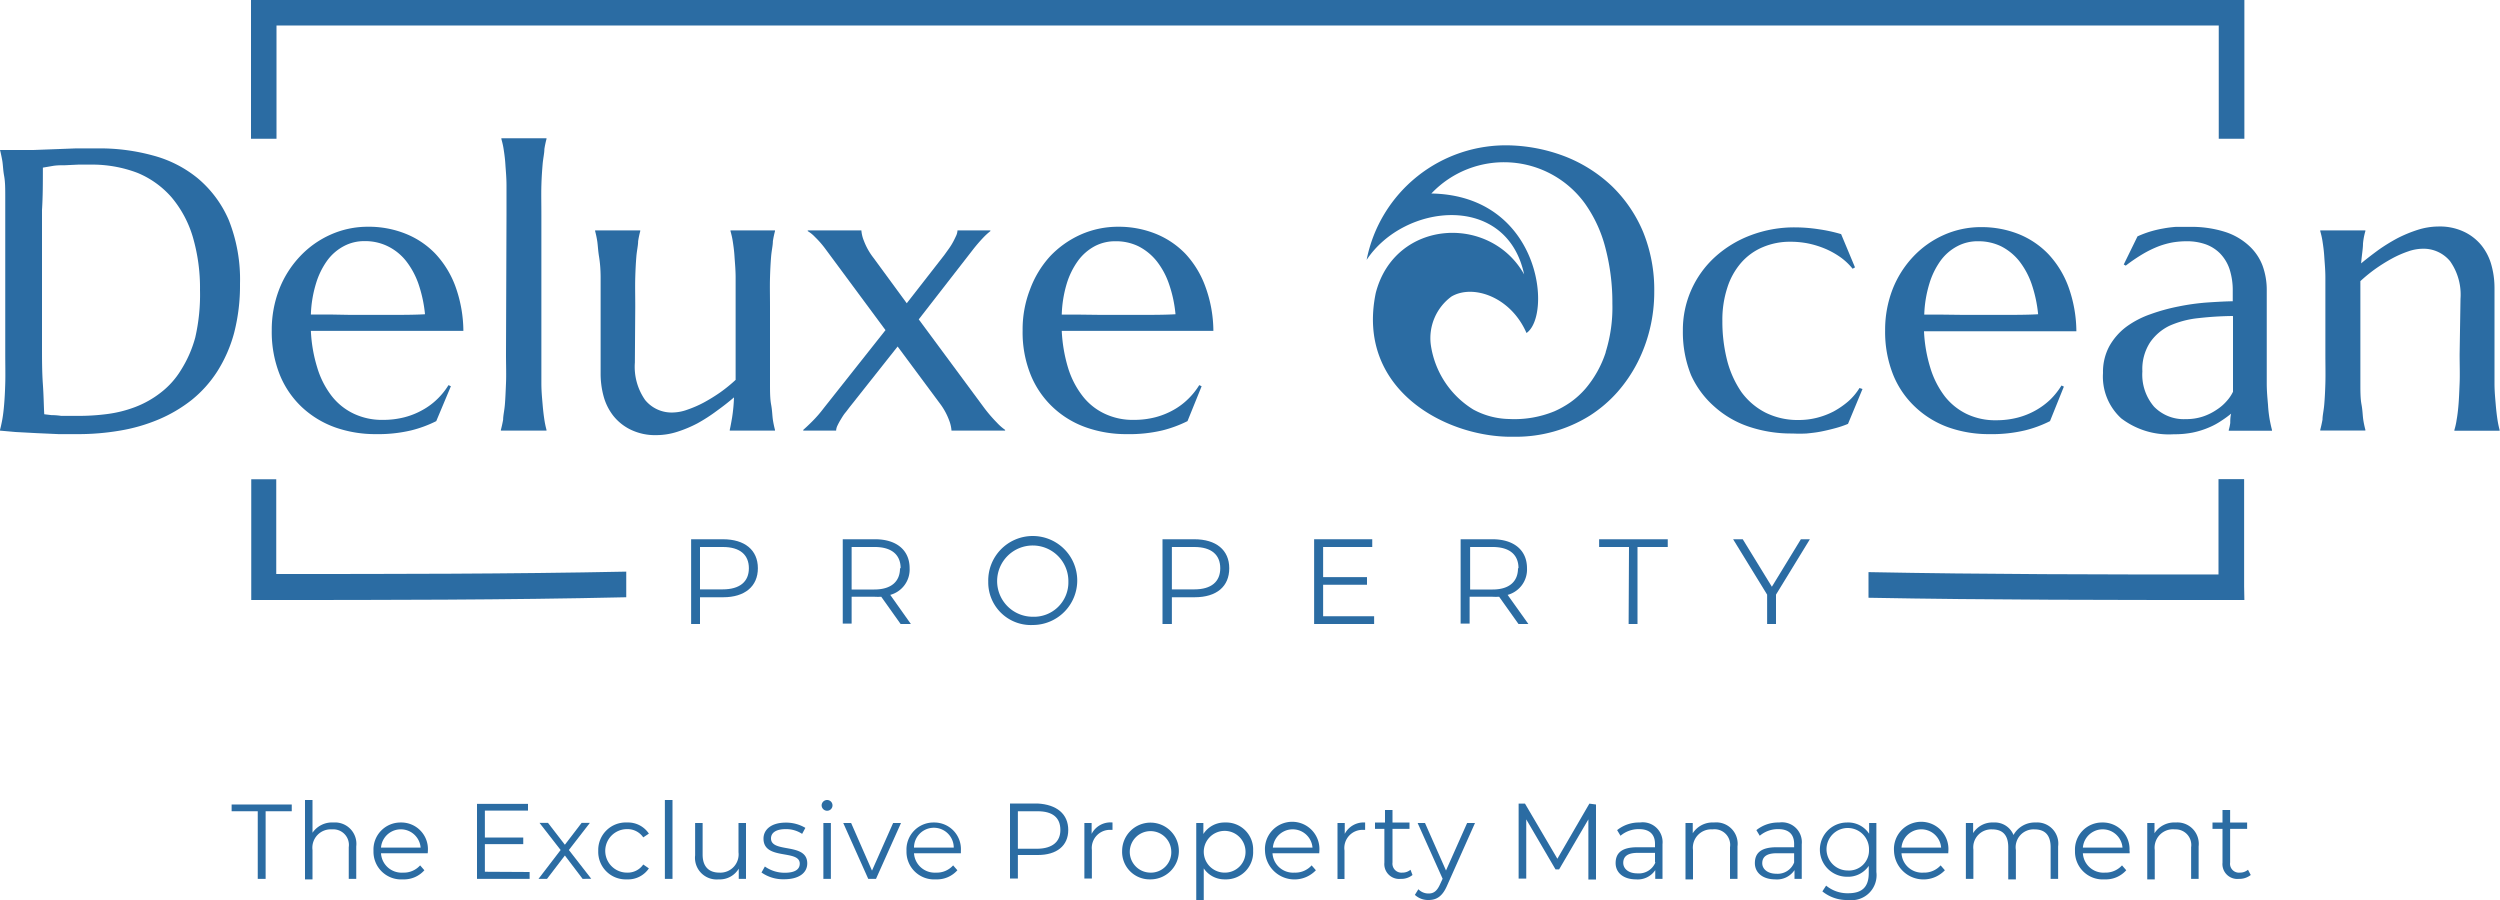 <svg xmlns="http://www.w3.org/2000/svg" viewBox="0 0 200 72"><defs><style>.cls-1{fill:#2b6ca3;}</style></defs><g id="Capa_2" data-name="Capa 2"><g id="Capa_1-2" data-name="Capa 1"><path class="cls-1" d="M20.62,64.9H18.53v-.54h4.81v.54H21.25v5.41h-.63Z"/><path class="cls-1" d="M28.5,67.71v2.6h-.6V67.78a1.25,1.25,0,0,0-1.34-1.43A1.47,1.47,0,0,0,25,68v2.35h-.6V64H25v2.62a1.89,1.89,0,0,1,1.68-.82A1.71,1.71,0,0,1,28.5,67.71Z"/><path class="cls-1" d="M34.22,68.26H30.48a1.65,1.65,0,0,0,1.76,1.55,1.75,1.75,0,0,0,1.37-.58l.34.39a2.18,2.18,0,0,1-1.72.73,2.21,2.21,0,0,1-2.35-2.28,2.16,2.16,0,0,1,2.18-2.27,2.13,2.13,0,0,1,2.17,2.27C34.23,68.12,34.22,68.19,34.22,68.26Zm-3.74-.45h3.17a1.59,1.59,0,0,0-3.17,0Z"/><path class="cls-1" d="M42.37,69.76v.55H38.16v-6h4.08v.54H38.79V67h3.07v.53H38.79v2.21Z"/><path class="cls-1" d="M46.61,70.31l-1.42-1.87-1.43,1.87h-.68L44.85,68l-1.69-2.17h.68l1.35,1.75,1.34-1.75h.66L45.51,68l1.79,2.3Z"/><path class="cls-1" d="M47.86,68.07a2.2,2.2,0,0,1,2.3-2.27,2,2,0,0,1,1.75.89l-.45.3a1.52,1.52,0,0,0-1.3-.66,1.74,1.74,0,0,0,0,3.48,1.51,1.51,0,0,0,1.3-.65l.45.31a2,2,0,0,1-1.75.88A2.2,2.2,0,0,1,47.86,68.07Z"/><path class="cls-1" d="M53.19,64h.61v6.31h-.61Z"/><path class="cls-1" d="M59.68,65.84v4.47H59.1v-.82a1.76,1.76,0,0,1-1.61.86,1.73,1.73,0,0,1-1.88-1.92V65.84h.6v2.53c0,.95.49,1.44,1.34,1.44a1.46,1.46,0,0,0,1.53-1.63V65.84Z"/><path class="cls-1" d="M60.92,69.8l.27-.48a2.71,2.71,0,0,0,1.59.5c.85,0,1.2-.29,1.2-.73,0-1.16-2.9-.24-2.9-2,0-.73.63-1.28,1.77-1.28a3,3,0,0,1,1.58.42l-.26.48a2.31,2.31,0,0,0-1.32-.38c-.81,0-1.17.32-1.17.74,0,1.21,2.9.3,2.9,2,0,.77-.68,1.27-1.84,1.27A3,3,0,0,1,60.92,69.8Z"/><path class="cls-1" d="M65.73,64.42a.44.44,0,0,1,.44-.42.43.43,0,1,1,0,.86A.44.44,0,0,1,65.73,64.42Zm.14,1.42h.6v4.47h-.6Z"/><path class="cls-1" d="M72.08,65.84l-2,4.47h-.62l-2-4.47h.63l1.67,3.81,1.69-3.81Z"/><path class="cls-1" d="M76.87,68.26H73.12a1.66,1.66,0,0,0,1.76,1.55,1.75,1.75,0,0,0,1.37-.58l.34.39a2.18,2.18,0,0,1-1.72.73,2.21,2.21,0,0,1-2.35-2.28,2.16,2.16,0,0,1,2.19-2.27,2.13,2.13,0,0,1,2.16,2.27Zm-3.75-.45H76.3a1.59,1.59,0,0,0-3.18,0Z"/><path class="cls-1" d="M85.46,66.4c0,1.26-.92,2-2.43,2h-1.6v1.88H80.8v-6H83C84.54,64.36,85.46,65.12,85.46,66.4Zm-.63,0c0-1-.63-1.5-1.82-1.5H81.43v3H83C84.2,67.88,84.83,67.33,84.83,66.4Z"/><path class="cls-1" d="M89,65.8v.59h-.14A1.45,1.45,0,0,0,87.35,68v2.28h-.6V65.84h.58v.87A1.69,1.69,0,0,1,89,65.8Z"/><path class="cls-1" d="M89.77,68.07A2.27,2.27,0,1,1,92,70.35,2.2,2.2,0,0,1,89.77,68.07Zm3.93,0A1.66,1.66,0,1,0,92,69.81,1.63,1.63,0,0,0,93.7,68.07Z"/><path class="cls-1" d="M100.25,68.07A2.17,2.17,0,0,1,98,70.35a2,2,0,0,1-1.7-.88V72h-.6V65.84h.57v.88A2,2,0,0,1,98,65.8,2.16,2.16,0,0,1,100.25,68.07Zm-.61,0A1.67,1.67,0,1,0,98,69.81,1.65,1.65,0,0,0,99.64,68.07Z"/><path class="cls-1" d="M105.54,68.26H101.8a1.65,1.65,0,0,0,1.76,1.55,1.75,1.75,0,0,0,1.37-.58l.34.39a2.36,2.36,0,0,1-4.07-1.55,2.18,2.18,0,1,1,4.35,0C105.55,68.12,105.54,68.19,105.54,68.26Zm-3.74-.45H105a1.59,1.59,0,0,0-3.17,0Z"/><path class="cls-1" d="M109.21,65.8v.59h-.15a1.45,1.45,0,0,0-1.5,1.65v2.28H107V65.84h.58v.87A1.7,1.7,0,0,1,109.21,65.8Z"/><path class="cls-1" d="M113,70a1.42,1.42,0,0,1-.94.31,1.19,1.19,0,0,1-1.31-1.3v-2.7H110v-.51h.8v-1h.6v1h1.36v.51h-1.36V69a.72.72,0,0,0,.78.81,1,1,0,0,0,.66-.23Z"/><path class="cls-1" d="M118,65.84l-2.23,5c-.38.88-.85,1.16-1.49,1.16a1.54,1.54,0,0,1-1.09-.41l.28-.45a1.12,1.12,0,0,0,.82.34c.4,0,.67-.19.92-.75l.2-.43-2-4.46H114l1.68,3.8,1.69-3.8Z"/><path class="cls-1" d="M127.68,64.36v6h-.61V65.55l-2.34,4h-.29l-2.34-4v4.74h-.61v-6H122l2.59,4.41,2.56-4.41Z"/><path class="cls-1" d="M133,67.54v2.77h-.58v-.7a1.68,1.68,0,0,1-1.54.74c-1,0-1.63-.53-1.63-1.3s.44-1.27,1.73-1.27h1.42v-.27c0-.76-.44-1.18-1.27-1.18a2.25,2.25,0,0,0-1.49.53l-.27-.45a2.79,2.79,0,0,1,1.82-.61A1.59,1.59,0,0,1,133,67.54Zm-.6,1.43v-.74H131c-.86,0-1.14.34-1.14.8s.41.84,1.13.84A1.43,1.43,0,0,0,132.43,69Z"/><path class="cls-1" d="M139,67.71v2.6h-.6V67.78A1.25,1.25,0,0,0,137,66.35,1.47,1.47,0,0,0,135.44,68v2.35h-.6V65.84h.58v.82a1.88,1.88,0,0,1,1.7-.86A1.71,1.71,0,0,1,139,67.71Z"/><path class="cls-1" d="M144.14,67.54v2.77h-.58v-.7a1.68,1.68,0,0,1-1.54.74c-1,0-1.63-.53-1.63-1.3s.44-1.27,1.73-1.27h1.41v-.27c0-.76-.43-1.18-1.26-1.18a2.25,2.25,0,0,0-1.49.53l-.27-.45a2.79,2.79,0,0,1,1.82-.61A1.59,1.59,0,0,1,144.14,67.54ZM143.53,69v-.74h-1.4c-.87,0-1.15.34-1.15.8s.42.84,1.14.84A1.41,1.41,0,0,0,143.53,69Z"/><path class="cls-1" d="M150.11,65.84v3.92A2,2,0,0,1,147.87,72a3.1,3.1,0,0,1-2.08-.69l.3-.46a2.68,2.68,0,0,0,1.76.61c1.13,0,1.65-.51,1.65-1.62v-.57a2,2,0,0,1-1.74.87,2.17,2.17,0,1,1,0-4.34,2,2,0,0,1,1.77.9v-.86ZM149.52,68a1.7,1.7,0,1,0-1.7,1.64A1.6,1.6,0,0,0,149.52,68Z"/><path class="cls-1" d="M155.86,68.26h-3.74a1.65,1.65,0,0,0,1.76,1.55,1.77,1.77,0,0,0,1.37-.58l.34.39a2.36,2.36,0,0,1-4.07-1.55,2.18,2.18,0,1,1,4.35,0C155.87,68.12,155.86,68.19,155.86,68.26Zm-3.74-.45h3.17a1.59,1.59,0,0,0-3.17,0Z"/><path class="cls-1" d="M164.65,67.71v2.6h-.6V67.78c0-1-.48-1.43-1.29-1.43A1.43,1.43,0,0,0,161.27,68v2.35h-.61V67.78c0-1-.47-1.43-1.29-1.43a1.44,1.44,0,0,0-1.5,1.61v2.35h-.6V65.84h.58v.81a1.81,1.81,0,0,1,1.64-.85,1.61,1.61,0,0,1,1.59,1,1.94,1.94,0,0,1,1.77-1A1.69,1.69,0,0,1,164.65,67.71Z"/><path class="cls-1" d="M170.37,68.26h-3.74a1.65,1.65,0,0,0,1.76,1.55,1.77,1.77,0,0,0,1.37-.58l.34.39a2.19,2.19,0,0,1-1.73.73A2.22,2.22,0,0,1,166,68.07a2.16,2.16,0,0,1,2.19-2.27,2.13,2.13,0,0,1,2.17,2.27C170.38,68.12,170.37,68.19,170.37,68.26Zm-3.74-.45h3.17a1.59,1.59,0,0,0-3.17,0Z"/><path class="cls-1" d="M175.89,67.71v2.6h-.6V67.78A1.25,1.25,0,0,0,174,66.35,1.47,1.47,0,0,0,172.38,68v2.35h-.6V65.84h.58v.82a1.88,1.88,0,0,1,1.7-.86A1.71,1.71,0,0,1,175.89,67.71Z"/><path class="cls-1" d="M180.06,70a1.47,1.47,0,0,1-.95.31,1.19,1.19,0,0,1-1.31-1.3v-2.7H177v-.51h.8v-1h.61v1h1.36v.51h-1.36V69a.71.71,0,0,0,.77.81,1,1,0,0,0,.66-.23Z"/><path class="cls-1" d="M0,12l.67,0,.55,0h.45l1,0,1.59-.06,1.85-.07,1.81,0a16.09,16.09,0,0,1,4.32.57,9.47,9.47,0,0,1,3.6,1.84A9,9,0,0,1,18.3,17.6a12.86,12.86,0,0,1,.9,5.12,15.13,15.13,0,0,1-.47,3.91,11.15,11.15,0,0,1-1.34,3.07A9.53,9.53,0,0,1,15.33,32a11.48,11.48,0,0,1-2.65,1.56,13.82,13.82,0,0,1-3.09.89,19.72,19.72,0,0,1-3.39.28c-.42,0-.92,0-1.51,0l-1.78-.08-1.68-.09L0,34.45v-.06q.09-.33.18-.81c.06-.33.11-.73.15-1.21s.07-1,.09-1.71,0-1.44,0-2.33V18.14c0-.88,0-1.66,0-2.33s0-1.26-.09-1.74-.09-.9-.15-1.23S.06,12.23,0,12Zm3.43,1.41c0,1.16,0,2.3-.07,3.39,0,.47,0,.95,0,1.44s0,1,0,1.45l0,1.36c0,.43,0,.82,0,1.15,0,.7,0,1.55,0,2.54s0,2,0,3,0,2,.07,3,.07,1.76.11,2.4l.58.07q.38,0,.78.06l.8,0,.65,0a17.47,17.47,0,0,0,2.25-.15,9.77,9.77,0,0,0,2.22-.56,7.87,7.87,0,0,0,2-1.12,6.59,6.59,0,0,0,1.66-1.84A9.48,9.48,0,0,0,15.62,27,15.3,15.3,0,0,0,16,23.2a14.53,14.53,0,0,0-.58-4.26,8.79,8.79,0,0,0-1.7-3.16A7.33,7.33,0,0,0,11,13.83a10.19,10.19,0,0,0-3.8-.66l-.95,0-1.06.05c-.35,0-.68,0-1,.06Z"/><path class="cls-1" d="M30.06,34.73a9.64,9.64,0,0,1-3.25-.54,7.7,7.7,0,0,1-2.65-1.61A7.36,7.36,0,0,1,22.39,30a9.26,9.26,0,0,1-.65-3.56,9,9,0,0,1,.59-3.28A8.11,8.11,0,0,1,24,20.51a7.6,7.6,0,0,1,2.45-1.74,7.26,7.26,0,0,1,3-.63,7.88,7.88,0,0,1,3,.56,6.77,6.77,0,0,1,2.39,1.61,7.71,7.71,0,0,1,1.6,2.62,10.69,10.69,0,0,1,.63,3.54l-3.54,0H27.19l-2.32,0a11.69,11.69,0,0,0,.51,2.94,7,7,0,0,0,1.14,2.25,4.89,4.89,0,0,0,1.77,1.43,5.26,5.26,0,0,0,2.35.5,6.81,6.81,0,0,0,1.72-.21,6,6,0,0,0,1.46-.59A5.43,5.43,0,0,0,35,31.91a5.67,5.67,0,0,0,.88-1.1l.19.09L34.9,33.69a9.62,9.62,0,0,1-2,.74A11.49,11.49,0,0,1,30.06,34.73ZM28,25.19h3.14c1.05,0,2,0,2.86-.05a10.67,10.67,0,0,0-.53-2.45,6.39,6.39,0,0,0-1-1.83A4.25,4.25,0,0,0,31,19.69a4.09,4.09,0,0,0-1.83-.4,3.45,3.45,0,0,0-1.66.4,3.91,3.91,0,0,0-1.33,1.15,6.19,6.19,0,0,0-.9,1.84,9.52,9.52,0,0,0-.41,2.48c.47,0,1,0,1.49,0Z"/><path class="cls-1" d="M40.52,17.17c0-.88,0-1.66,0-2.32s-.06-1.23-.09-1.71-.09-.88-.14-1.21-.12-.59-.18-.81v-.06h3.61v.06a7.48,7.48,0,0,0-.17.81c0,.33-.1.73-.14,1.21s-.08,1-.1,1.71,0,1.44,0,2.32V28.33c0,.89,0,1.67,0,2.33s.06,1.23.1,1.71.09.88.14,1.21a7.48,7.48,0,0,0,.17.81v.06H40.07v-.06q.09-.33.18-.81c0-.33.1-.73.14-1.21s.06-1,.09-1.71,0-1.44,0-2.33Z"/><path class="cls-1" d="M50.79,29a4.63,4.63,0,0,0,.82,3,2.73,2.73,0,0,0,2.21,1A3.59,3.59,0,0,0,55,32.77a8.84,8.84,0,0,0,1.29-.56,13.66,13.66,0,0,0,1.33-.82,12.25,12.25,0,0,0,1.23-1q0-.45,0-1V24.55c0-.89,0-1.67,0-2.33s-.06-1.23-.09-1.71-.09-.88-.14-1.21-.12-.59-.18-.81v-.06H62v.06a7.48,7.48,0,0,0-.17.81c0,.33-.1.73-.14,1.21s-.07,1-.09,1.71,0,1.44,0,2.33v3.78c0,.89,0,1.67,0,2.33s0,1.23.09,1.71.09.88.14,1.21a7.48,7.48,0,0,0,.17.81v.06H58.38v-.06c.06-.26.12-.59.19-1a13.46,13.46,0,0,0,.15-1.6q-.64.55-1.38,1.08a13.24,13.24,0,0,1-1.55,1,9.89,9.89,0,0,1-1.63.68,5.48,5.48,0,0,1-1.62.26,4.49,4.49,0,0,1-2.07-.43,4,4,0,0,1-1.4-1.11,4.4,4.4,0,0,1-.78-1.56,6.85,6.85,0,0,1-.24-1.8V24.55c0-.89,0-1.67,0-2.33S48,21,47.92,20.51s-.09-.88-.14-1.21a7.48,7.48,0,0,0-.17-.81v-.06h3.61v.06a7.48,7.48,0,0,0-.17.81c0,.33-.1.73-.14,1.21s-.07,1-.09,1.71,0,1.44,0,2.33Z"/><path class="cls-1" d="M71.81,27.72l-3.76,4.75c-.14.17-.27.36-.42.54s-.26.37-.37.55a5.13,5.13,0,0,0-.27.5,1,1,0,0,0-.1.39H64.26v-.06c.17-.15.4-.36.7-.66a9.83,9.83,0,0,0,.94-1.08l4.94-6.24L66,19.87a7.5,7.5,0,0,0-.8-.91,2.7,2.7,0,0,0-.58-.47v-.06h4.29a2.69,2.69,0,0,0,.2.83,5.17,5.17,0,0,0,.77,1.37l2.66,3.63,3-3.85.38-.53a4.84,4.84,0,0,0,.34-.55c.1-.19.18-.36.25-.51a1.17,1.17,0,0,0,.09-.39h2.63v.06a5.29,5.29,0,0,0-.55.5,12.94,12.94,0,0,0-.86,1L73.5,25.55l5.25,7.1a11.91,11.91,0,0,0,1,1.16,4.11,4.11,0,0,0,.66.58v.06H76.12a2.84,2.84,0,0,0-.2-.85,5.22,5.22,0,0,0-.75-1.35Z"/><path class="cls-1" d="M90.13,34.73a9.6,9.6,0,0,1-3.25-.54,7.52,7.52,0,0,1-2.65-1.61A7.36,7.36,0,0,1,82.46,30a9.08,9.08,0,0,1-.65-3.56,8.81,8.81,0,0,1,.59-3.28A8.08,8.08,0,0,1,84,20.51a7.71,7.71,0,0,1,2.45-1.74,7.34,7.34,0,0,1,3-.63,7.92,7.92,0,0,1,3,.56,6.86,6.86,0,0,1,2.39,1.61,7.69,7.69,0,0,1,1.59,2.62,10.43,10.43,0,0,1,.64,3.54l-3.54,0H87.26l-2.32,0a12.17,12.17,0,0,0,.5,2.94,7,7,0,0,0,1.15,2.25,4.81,4.81,0,0,0,1.77,1.43,5.23,5.23,0,0,0,2.35.5,6.81,6.81,0,0,0,1.72-.21,6.11,6.11,0,0,0,1.46-.59,5.43,5.43,0,0,0,1.17-.88,5.67,5.67,0,0,0,.88-1.1l.19.09L95,33.69a9.84,9.84,0,0,1-2,.74A11.49,11.49,0,0,1,90.13,34.73Zm-2.08-9.54h3.14c1,0,2,0,2.85-.05a10.17,10.17,0,0,0-.53-2.45,6.15,6.15,0,0,0-1-1.83,4.45,4.45,0,0,0-1.44-1.16,4.09,4.09,0,0,0-1.83-.4,3.49,3.49,0,0,0-1.67.4,4,4,0,0,0-1.32,1.15,6.2,6.2,0,0,0-.91,1.84,9.53,9.53,0,0,0-.4,2.48c.47,0,1,0,1.48,0Z"/><path class="cls-1" d="M149,31.12l-1.16,2.79a7.76,7.76,0,0,1-1,.34c-.37.1-.74.19-1.14.27s-.78.12-1.18.16a11,11,0,0,1-1.12,0,10.62,10.62,0,0,1-3.5-.55,7.88,7.88,0,0,1-2.77-1.62A7.41,7.41,0,0,1,135.28,30a9.19,9.19,0,0,1-.65-3.54,7.88,7.88,0,0,1,2.57-5.9,8.89,8.89,0,0,1,2.86-1.74,9.85,9.85,0,0,1,3.57-.63,12.58,12.58,0,0,1,1.87.15,12.33,12.33,0,0,1,1.79.39l1.11,2.66-.19.11a4.93,4.93,0,0,0-.93-.89,6.57,6.57,0,0,0-1.19-.68,7.56,7.56,0,0,0-1.37-.44,7.19,7.19,0,0,0-1.47-.15,5.53,5.53,0,0,0-2.22.43A4.71,4.71,0,0,0,139.31,21a5.63,5.63,0,0,0-1.12,2,8.25,8.25,0,0,0-.4,2.68,12.59,12.59,0,0,0,.38,3.15,8,8,0,0,0,1.14,2.53A5.47,5.47,0,0,0,141.22,33a5.78,5.78,0,0,0,2.7.6,5.92,5.92,0,0,0,1.44-.18,6.18,6.18,0,0,0,1.34-.51,6.77,6.77,0,0,0,1.17-.81,4.73,4.73,0,0,0,.89-1.06Z"/><path class="cls-1" d="M159.14,34.73a9.65,9.65,0,0,1-3.26-.54,7.57,7.57,0,0,1-2.64-1.61A7.25,7.25,0,0,1,151.46,30a9.26,9.26,0,0,1-.65-3.56,9,9,0,0,1,.59-3.28,8.11,8.11,0,0,1,1.65-2.62,7.6,7.6,0,0,1,2.45-1.74,7.28,7.28,0,0,1,3-.63,8,8,0,0,1,3,.56,6.83,6.83,0,0,1,2.38,1.61,7.71,7.71,0,0,1,1.6,2.62,10.69,10.69,0,0,1,.63,3.54l-3.53,0h-6.34l-2.32,0a11.69,11.69,0,0,0,.51,2.94,7.21,7.21,0,0,0,1.14,2.25,5,5,0,0,0,1.77,1.43,5.28,5.28,0,0,0,2.36.5,6.79,6.79,0,0,0,1.71-.21,6,6,0,0,0,1.46-.59,5.76,5.76,0,0,0,1.18-.88,6,6,0,0,0,.87-1.1l.19.09L164,33.69a9.42,9.42,0,0,1-2,.74A11.46,11.46,0,0,1,159.14,34.73Zm-2.09-9.54h3.14c1.05,0,2,0,2.86-.05a10.67,10.67,0,0,0-.53-2.45,6.38,6.38,0,0,0-1-1.83,4.45,4.45,0,0,0-1.44-1.16,4.17,4.17,0,0,0-1.84-.4,3.45,3.45,0,0,0-1.66.4,3.91,3.91,0,0,0-1.33,1.15,6.19,6.19,0,0,0-.9,1.84,9.52,9.52,0,0,0-.41,2.48c.47,0,1,0,1.49,0Z"/><path class="cls-1" d="M168.24,29.84a4.33,4.33,0,0,1,.51-2.15,5,5,0,0,1,1.36-1.55,7.36,7.36,0,0,1,1.92-1,15.11,15.11,0,0,1,2.24-.62,18.27,18.27,0,0,1,2.29-.32c.75-.05,1.44-.09,2.06-.1v-.8a5.52,5.52,0,0,0-.26-1.78,3.33,3.33,0,0,0-.76-1.25,3.1,3.1,0,0,0-1.16-.73,4.49,4.49,0,0,0-1.5-.24,6.92,6.92,0,0,0-1.11.09,6.62,6.62,0,0,0-1.13.31,8.71,8.71,0,0,0-1.24.6,13.94,13.94,0,0,0-1.4.95l-.16-.09L171,18.91a8.44,8.44,0,0,1,1-.38,8.72,8.72,0,0,1,1-.24,9.31,9.31,0,0,1,1.06-.14c.36,0,.74,0,1.13,0a8.84,8.84,0,0,1,2.81.4,5.14,5.14,0,0,1,1.91,1.1A4.15,4.15,0,0,1,181,21.24a5.66,5.66,0,0,1,.34,2v5.1c0,.89,0,1.67,0,2.33s.06,1.23.1,1.71a10.44,10.44,0,0,0,.14,1.21q.09.48.18.81v.06h-3.46v-.06a3.91,3.91,0,0,0,.12-.56c0-.21,0-.46.07-.75a7.93,7.93,0,0,1-.78.57,5.63,5.63,0,0,1-1,.54,6.74,6.74,0,0,1-1.27.4,7.37,7.37,0,0,1-1.53.14,6.28,6.28,0,0,1-4.21-1.27A4.52,4.52,0,0,1,168.24,29.84Zm10.38-4.56a26.69,26.69,0,0,0-2.74.17,7.59,7.59,0,0,0-2.32.61A4,4,0,0,0,172,27.4a3.92,3.92,0,0,0-.61,2.31,3.93,3.93,0,0,0,.93,2.82,3.32,3.32,0,0,0,2.55,1,4.24,4.24,0,0,0,1.37-.21,4.44,4.44,0,0,0,1.09-.54,3.72,3.72,0,0,0,.81-.7,3.11,3.11,0,0,0,.5-.74c0-.4,0-.84,0-1.33v-4.7Z"/><path class="cls-1" d="M196.84,23.9a4.63,4.63,0,0,0-.83-3,2.75,2.75,0,0,0-2.22-1,3.59,3.59,0,0,0-1.13.21,8.3,8.3,0,0,0-1.28.56,13.54,13.54,0,0,0-1.32.82,12.25,12.25,0,0,0-1.23,1l0,2.05v3.78c0,.89,0,1.67,0,2.33s0,1.23.09,1.71.09.88.14,1.21a7.48,7.48,0,0,0,.17.81v.06h-3.61v-.06q.09-.33.18-.81c0-.33.1-.73.14-1.21s.07-1,.09-1.71,0-1.44,0-2.33V24.55c0-.89,0-1.67,0-2.33s-.06-1.23-.09-1.71-.09-.88-.14-1.21-.12-.59-.18-.81v-.06h3.61v.06a5.12,5.12,0,0,0-.19,1c0,.4-.1.93-.15,1.58.43-.36.89-.71,1.38-1.07a14.5,14.5,0,0,1,1.54-.95,10.77,10.77,0,0,1,1.63-.67,5.59,5.59,0,0,1,1.63-.26,4.52,4.52,0,0,1,2.07.43,4,4,0,0,1,1.4,1.11,4.37,4.37,0,0,1,.78,1.57,6.83,6.83,0,0,1,.24,1.79v5.32c0,.89,0,1.67,0,2.33s.06,1.23.1,1.71.09.88.14,1.21a7.48,7.48,0,0,0,.17.81v.06h-3.62v-.06a5.54,5.54,0,0,0,.18-.81c.06-.33.11-.73.15-1.21s.06-1,.09-1.71,0-1.44,0-2.33Z"/><path class="cls-1" d="M109.33,20.79s0,0,0,0Z"/><path class="cls-1" d="M131.46,18.58a11,11,0,0,0-2.52-3.7,11.52,11.52,0,0,0-3.83-2.4,13.37,13.37,0,0,0-4.3-.85h0a11.36,11.36,0,0,0-11.48,9.16c3-4.54,11.2-5.4,12.6,1.16-2.73-4.85-10.35-4.42-11.87,1.49-1.57,7.61,5.4,11.42,10.65,11.5h.46a11.16,11.16,0,0,0,6-1.68,10.53,10.53,0,0,0,2.21-1.88A11.54,11.54,0,0,0,131,29a12.24,12.24,0,0,0,1-2.73,12.49,12.49,0,0,0,.34-2.93A12.28,12.28,0,0,0,131.46,18.58Zm-3,9.6a8.62,8.62,0,0,1-1.62,2.91,6.79,6.79,0,0,1-1.23,1.11,7.74,7.74,0,0,1-1.25.7,8.41,8.41,0,0,1-3.64.62,6.22,6.22,0,0,1-2.86-.76,7.29,7.29,0,0,1-3.4-5.21,4.13,4.13,0,0,1,1.66-3.83c1.7-1,4.73,0,6,2.92,2.07-1.42,1.15-11-7.61-11.16a8,8,0,0,1,12.27.78,10.72,10.72,0,0,1,1.65,3.56,17.21,17.21,0,0,1,.56,4.47A12,12,0,0,1,128.45,28.18Z"/><path class="cls-1" d="M60.63,45.46c0,1.45-1.05,2.32-2.77,2.32H56v2.14h-.71V43.14h2.54C59.58,43.14,60.63,44,60.63,45.46Zm-.72,0c0-1.08-.72-1.7-2.07-1.7H56v3.39h1.81C59.19,47.15,59.91,46.53,59.91,45.46Z"/><path class="cls-1" d="M72.05,49.92,70.5,47.74a4.75,4.75,0,0,1-.54,0H68.13v2.15h-.71V43.14H70c1.72,0,2.77.87,2.77,2.32a2.1,2.1,0,0,1-1.55,2.13l1.65,2.33Zm0-4.46c0-1.08-.72-1.7-2.07-1.7H68.13v3.4h1.81C71.29,47.16,72,46.53,72,45.46Z"/><path class="cls-1" d="M79.06,46.53A3.56,3.56,0,1,1,82.63,50,3.41,3.41,0,0,1,79.06,46.53Zm6.41,0a2.85,2.85,0,1,0-2.84,2.81A2.75,2.75,0,0,0,85.47,46.53Z"/><path class="cls-1" d="M98.34,45.46c0,1.45-1,2.32-2.77,2.32H93.75v2.14H93V43.14h2.54C97.29,43.14,98.34,44,98.34,45.46Zm-.72,0c0-1.08-.71-1.7-2.07-1.7h-1.8v3.39h1.8C96.91,47.15,97.62,46.53,97.62,45.46Z"/><path class="cls-1" d="M109.93,49.3v.62h-4.8V43.14h4.65v.62h-3.93v2.41h3.51v.61h-3.51V49.3Z"/><path class="cls-1" d="M121.48,49.92l-1.55-2.18a4.63,4.63,0,0,1-.54,0h-1.82v2.15h-.72V43.14h2.54c1.72,0,2.77.87,2.77,2.32a2.1,2.1,0,0,1-1.55,2.13l1.66,2.33Zm0-4.46c0-1.08-.71-1.7-2.07-1.7h-1.8v3.4h1.8C120.73,47.16,121.44,46.53,121.44,45.46Z"/><path class="cls-1" d="M130.32,43.76h-2.39v-.62h5.49v.62H131v6.16h-.71Z"/><path class="cls-1" d="M142.08,47.57v2.35h-.71V47.57l-2.72-4.43h.77l2.33,3.8,2.32-3.8h.72Z"/><polygon class="cls-1" points="179.55 11.1 177.5 11.1 177.5 2.04 22.12 2.04 22.12 11.1 20.08 11.1 20.08 0 179.55 0 179.55 11.1"/><path class="cls-1" d="M21.1,48h-1V43.69c0-1.68,0-3.11,0-5.35h2c0,2.24,0,3.68,0,5.36v2.22c9.21,0,18.7,0,28-.19l0,2.05C40.5,48,30.64,48,21.1,48Z"/><path class="cls-1" d="M179.55,48h-1c-9.54,0-19.4,0-29.07-.18l0-2.05c9.3.18,18.79.19,28,.19V43.69c0-1.68,0-3.12,0-5.36h2.05c0,2.24,0,3.67,0,5.35,0,.94,0,2,0,3.24Z"/></g></g></svg>